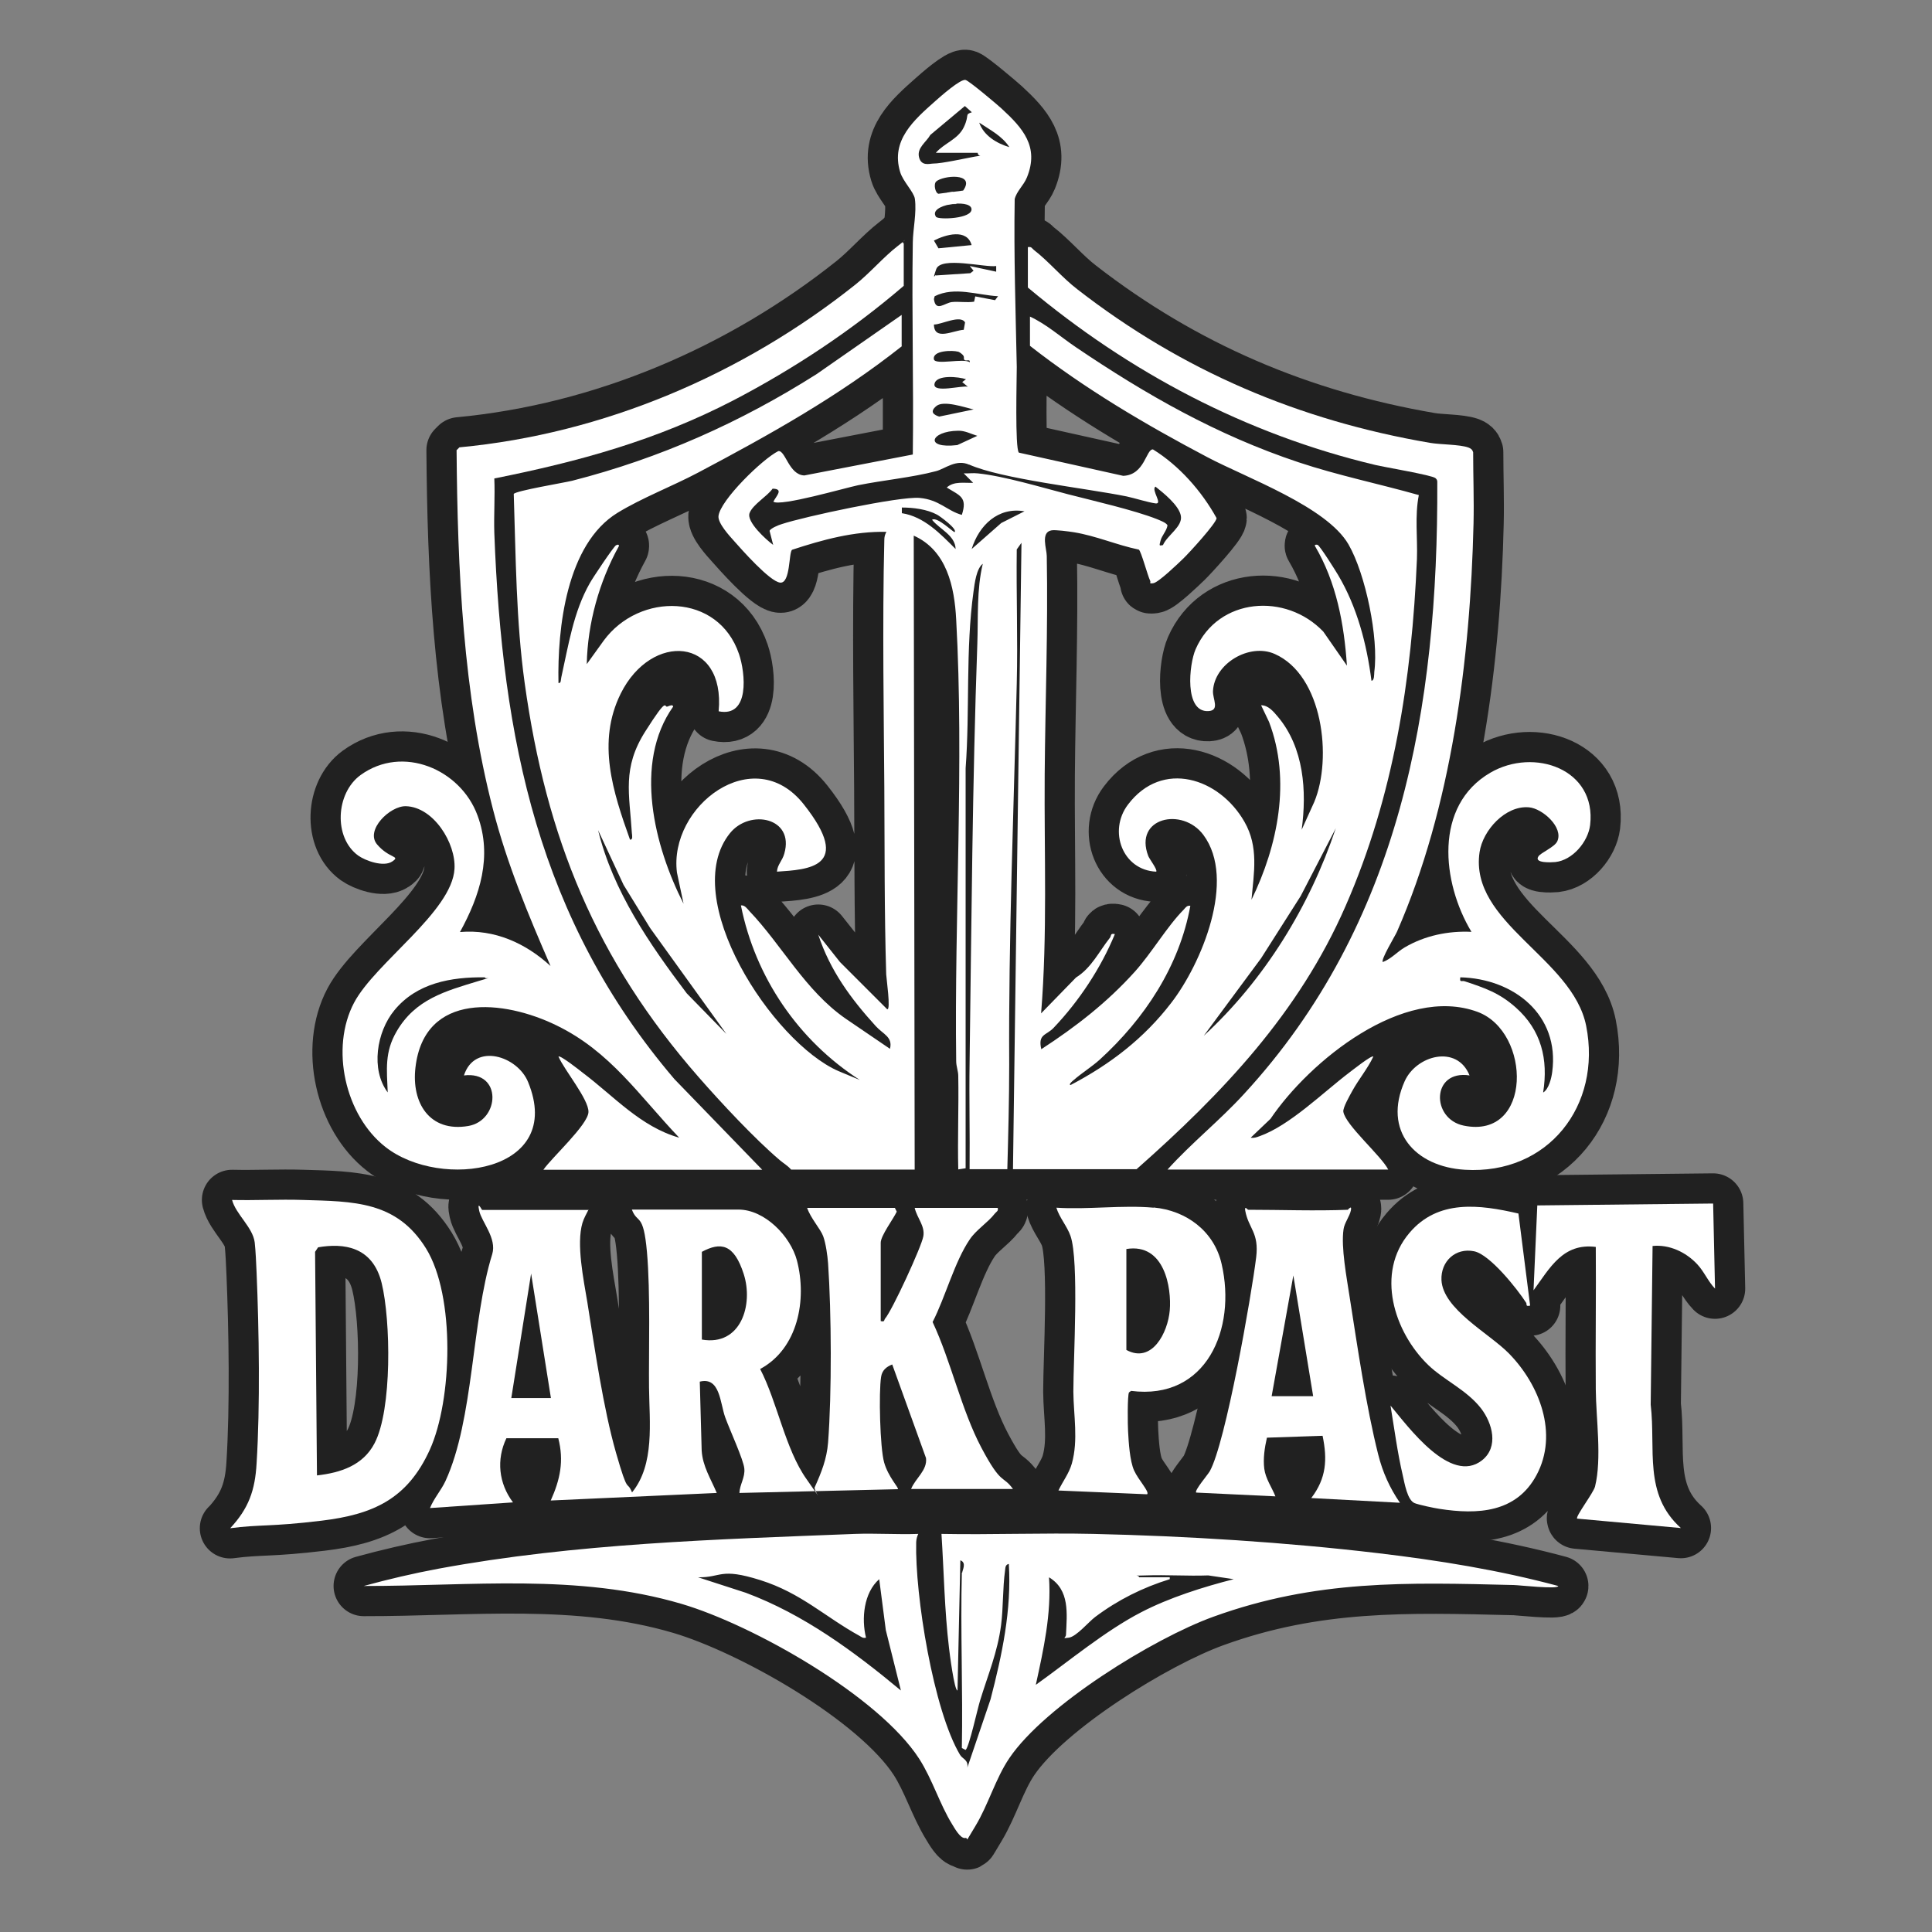 <?xml version="1.0" encoding="UTF-8"?>
<svg id="Layer_1" xmlns="http://www.w3.org/2000/svg" version="1.1" viewBox="0 0 1024 1024">
  <rect x="0" y="0" width="1024" height="1024" fill="#808080" stroke="none"/>
  <!-- Generator: Adobe Illustrator 29.4.0, SVG Export Plug-In . SVG Version: 2.1.0 Build 152)  -->
  <defs>
    <style>
      .st0 {
        stroke: #212121;
        stroke-linecap: round;
        stroke-linejoin: round;
        stroke-width: 32px;
      }

      .st0, .st1 {
        fill: #fff;
      }
    </style>
  </defs>
  <g id="Layer_11" data-name="Layer_1">
    <g>
      <path class="st0" d="M478,183.5c-33.6,26.6-70.2,47-108,67-13.6,7.2-29.8,13.4-42.7,21.3-27.1,16.6-31.9,61.2-31.3,90.2,1.5.3,1.2-1.9,1.5-3,3.8-17,6.4-34.6,15.1-49.9,1.4-2.6,12.7-19.5,13.9-20.1s1.7-.2,1.5.5c-10.4,18.8-16.6,40.9-17,62.5l9-12.5c18.9-25.7,60.7-25.3,71.7,7.2,3.4,10,5.8,33.7-10.8,30.3,3.6-39.4-35.6-42.2-51.9-9.4-12.8,25.8-4.1,52.2,4.9,77.4,1.7.3,1.1-2.4,1-3.5-1.3-20.9-5.2-34.4,7.1-53.8s9.9-12.5,11.7-13.2,2.8-1.1,3.1,0c-21.2,29.9-10,74.2,5.5,104.5l-3.5-16.5c-4.5-35,40.6-69.8,67.2-36.2s2.1,34.6-14.2,35.7c.2-3.7,2.9-5.8,3.9-9.6,5.5-19.1-18.3-23.8-28.8-10.8-27.6,34.3,22.6,110.9,57.5,126.1l11.3,4.7c-32.5-20.9-55.4-54.4-63-92.5,2-.3,3.3,1.7,4.5,3,17.2,18,29.6,42.2,51,57l23.5,16c1.6-6.3-3.6-7.7-7.5-12-13.2-14.5-24.3-29.6-30.5-48.5l11.5,14.5,25,25c2.1.9-.5-17-.5-18.5-1-32.9-.8-66.1-1-99s-1.1-87.9,0-131.1c0-1.7.3-2.9,1.1-4.4-17.1-.4-33.9,4.2-50,9.5-1.8,1.5-.8,17.9-6.3,17.4s-21-18.2-24.2-21.8c-2.7-3-8.8-9.6-8.5-13.4.8-8.4,23.4-30.4,31.7-34.5,3.8-.6,5.6,12.6,13.8,12.9l57.5-11.1c.5-37.5-.6-75.1,0-112.5.1-7.1,2.1-15.6,1.1-23-.5-3.6-6.3-9.2-7.8-14.2-5.1-16.8,7.2-27.5,18.7-37.7,2.6-2.3,13.4-11.9,16-11.1,1.9.5,16.5,12.8,19,15.1,11.3,10.4,20.1,20.2,13.5,36.5-1.8,4.4-5.4,7.2-6.5,11.5-.5,29.7.5,59.5,1.1,89,0,6.5-1,43,1.1,45.4l55.3,12.3c11.5-.4,12.1-14.3,15.8-14,13.9,8.6,25.8,22.1,33.7,36.4,0,2.6-14.7,18.6-17.6,21.4s-13.2,12.7-15.9,13.1-1.2-.3-1.7-1.3c-1.3-2.6-4.8-15.7-6-16.5-11.6-2.4-22.7-7.3-34.4-9.2-2.5-.4-9.9-1.4-11.9-1-5.9,1-2.5,9.9-2.5,13.6.7,38.6-.8,77.5-1.1,115.9-.3,42.2,1.5,84.5-1.9,126.5l18.5-19c8.2-5.1,12.2-13.8,18-21.1.8-1,0-2.5,2.6-1.9-7.4,18-19,35.5-32.4,49.6-3.9,4.2-8.5,3.2-6.6,11.4,18.3-11.9,34.8-24.7,49.5-41,9-10,17.1-24,26-33,1-1.1,1.7-2.3,3.5-2-5.8,32-24.3,59.9-48,81.5-4.2,3.8-9.7,7.2-14,11-.4.3-2.7,2.2-1.5,2.5,21-11,38.9-24.7,53.4-43.6,15.9-20.6,34.7-65.2,17-89-11.1-14.9-37-9.2-29.2,11.2.6,1.6,5.1,7.4,4.2,8.3-17.9-.8-25.5-21.6-15-35.5,18.2-24.1,48.5-14.2,61.8,9.1,7.6,13.3,5,26.9,3.7,41.3,14-28.7,21.1-63.4,9.3-94.3l-4.2-8.8c3.9,0,6.6,3.4,8.9,6.1,13.8,16.4,15.4,39.4,12.6,59.9l6.7-14.8c9.6-23.1,4.6-67.1-21-78.4-13.3-5.9-32,5-32.7,19.7-.2,4.2,3.8,10.3-2.5,10.6-12.8.6-10.2-24.8-6.7-32.8,12-27.5,47.9-30.1,67.7-9.3l12.5,18c-1.5-22.2-5.6-44.2-17-63.5-.2-.7,1-.7,1.5-.5,1.3.7,9.5,13.7,10.9,16.1,10,16.9,15.1,36.4,17.6,55.9,1.6,0,1.4-3.5,1.5-4.7,2.4-17.8-4.6-51.9-13.7-67.6-11.6-20-54-35.2-74.8-46.2-32.8-17.3-64.7-36.1-94-59v-15.5c8.7,4,16.3,10.8,24.3,16.2,37.4,25.3,74.8,46.6,118,61,21,7,42.6,11.4,63.8,17.4-2.2,11.1-.6,22.6-1,33.9-2.7,63.6-12.3,125.8-37.9,184.1-24.7,56.5-65.1,99-110.7,139.3h-65.5l4.5-332-2.5,3.5c-.3,23.7.6,47.4,0,71.1-1.6,67.4-4.4,134.6-4,201.9,0,18.6-.5,37-1,55.5h-20c.2-18.8-.3-37.7,0-56.5,1-73.6,1.5-148.8,4.1-221.9.5-14.2-.4-28.8,2.9-42.5-3.4,2.6-4.3,10.3-4.9,14.6-4.3,30.8-1.9,63-4.2,93.8v212l-3.9.6c-.4-16.5.3-33,0-49.5,0-2.6-1.1-5.1-1.1-7.9-1-76.7,4.2-158.1,0-234-.9-17.4-5-36.7-22.5-44.5l.5,336h-65.5c-1.7-2-4-3.3-6-5-13.4-11.4-31.2-30.5-43-44-54.5-62.3-80.8-126.8-92.2-208.8-4.6-33.1-4.7-67.1-5.8-100.3,1.1-1.7,26.5-5.9,31-7,46.5-11.9,89.1-30.9,129.5-56.5l45.1-31.4v16.5h.1ZM518,81h-22c4.5-5.2,11.8-7.1,14.9-13.7s.2-6.5,4.2-7.8l-3.7-3.3-18.3,15.3c-2.1,3.8-7.2,6.8-6,11.8s5.7,3.4,7.4,3.4c4.8,0,16.6-2.7,22.2-3.7s1.7.6,1.5-2h-.2ZM535,78c-3.9-6-10.2-9.1-16-13,2.4,6.9,9.3,11,16,13ZM496.2,96.2c-1.5,1.4-.5,6.1,1.2,6.5l13.1-1.7c6.8-9.7-10.8-8-14.3-4.8h0ZM496.1,114.9c1.1,1.7,19.7,1.1,18.8-4.3s-23.2-2.1-18.8,4.3h0ZM515,130c-2.4-9.1-14-5.6-20-2.5l2.4,4.1,17.6-1.7h0ZM528,141c-5.9.9-29.4-5.3-31.8,1.7s-.2,2.2-.2,3.3l18.3-1.2,1.7-1.3-2-2.5,14,3v-3ZM529,157c-11.2-.6-22.9-5.3-33.6,0l-.4,1.5c.9,7.1,5.8,2,9.5,1.6s7.9.4,11.8-.2l.6-2.8,10.5,2,1.5-2h.1ZM510.8,174.8l.7-3.9c-2.4-4.3-12.6,1.2-16.5,1.1.1,8.9,10.3,3.1,15.8,2.8h0ZM507.7,186.4c-2.5-.8-13.7-.8-12.7,4.1.9,3.1,15.8-.8,19,1.5.3-1.9-2-.4-2.8-1.2s.3-1.5-1-2.8-2.4-1.6-2.5-1.7h0ZM512,201c-3.7-1.3-15.8-2.6-16.7,2.5s14.8.6,17.7,1.5l-3-2.5,2-1.5ZM516,217c-4.6-1-15.8-5-19.7-1.8s-1.1,4.8,1.5,5.6l18.3-3.8h0ZM518,231c-3.4-1-6.5-2.8-10.2-2.7-14.7.2-18.1,9.7-.4,7.6l10.6-4.9h0ZM513.7,246.3c-6.9-3.1-12.7,2.1-17.5,3.4-12.8,3.4-28.2,4.8-41.5,7.5-6.7,1.4-41.2,11.4-44.8,8.7,1.5-3,5.7-6.8-.4-6.9-3,4.2-10.4,8.3-12.2,12.9s8.8,14.2,12.5,16.9l-1.9-7.4c.3-1.3,4.9-3.2,6.4-3.6,11.6-3.9,62.4-14.8,73-13.9s14.7,6.9,22.5,9c3.1-9.5-1.1-10.2-8-14.5,3.8-3.5,9.3-2.3,14-2.5l-5-5c2.5.1,5-.3,7.5,0,13.8,1.4,34,7.5,47.9,11.1,13.2,3.4,35,8.4,46.9,13.1,1.4.6,5.3,2,5.7,3.4-.5,3-3,5.3-3.7,8.1s-.8,2.7,1.3,2.3c2.3-5.3,10.4-9.7,9.5-15.4s-9.6-12.5-13.5-15.6c-2.4,1.8,4.2,9.5,0,8.9s-10.3-2.6-15.3-3.7c-21.8-4.4-66.2-9.2-83.5-16.9h0ZM506,282c1.5-1.6-7.8-8.4-9.3-9.2-5.4-2.9-12.6-3.8-18.7-3.8v3c11.8,1.8,20.5,11,28.5,19-.2-7.3-8.4-10.4-12.5-15.5,2.8-1.9,11.5,7,12,6.5ZM543,271c-14-2.4-24.1,7.4-28,20l15.7-13.8,12.3-6.2ZM638,549c32.1-29.5,56.2-68.7,70-110l-18.6,35.9-21,33-30.4,41.1ZM385,548l-40.4-56.1-14.1-22.9-13.5-29c7.9,32.3,27.2,60.3,47,86.5l21,21.5Z"/>
      <path class="st0" d="M312,641c-1.2,2.4-2.5,4.6-3.3,7.2-3.3,11.2.6,30,2.6,42,3.9,24.5,8.5,56.4,15.2,79.8s5.5,13.9,8.5,21c12.1-14.8,9.2-37.2,9-55.5s.8-50.6-1.1-71.9-5-14.6-8-22.5h56.5c13.9,0,27.6,14.1,31,27,5.4,20.7.6,46.7-19.5,57.5,9.1,17.5,13.3,42.5,24.6,58.4s3.1,5.4,4.4,4.1c3.5-7.8,6.3-14.8,7-23.5,2-26.2,1.8-68.7,0-95-.3-4.1-1.2-10.6-2.6-14.4s-6.7-9.6-8.5-15h46.5l1,2c-1.8,3.9-8.5,12.7-8.5,16.5v41.5c2.3.6,1.7-.6,2.3-1.3,3.7-4.2,19.4-38.2,20.3-43.7s-3.3-9.5-4.6-15h44c.5,1.7-.7,2-1.5,3-3.6,4.7-10,8.7-13.3,13.7-8.1,11.9-13,30.8-19.7,43.8,9.8,20.9,15.2,46.5,25.9,66.7s11.2,14.2,16.7,21.8h-54c2.2-5.6,8.7-9.9,7.9-16.4l-17.9-49.6c-3.1,1.2-5.4,3.1-5.9,6.6-1.3,8.1-.6,37.5,1.6,45.3s8,13.6,7.3,14.2l-84,2c.2-4.6,3.1-8.2,2.6-13s-7.5-19.9-10.1-27c-2.8-7.7-2.7-21.7-13.5-19l1,36.5c.5,8.4,4.9,15.1,8,22.5l-88,4c5-11.1,7.1-21,4-33h-27.5c-5.4,11.3-4.1,23.9,3.5,34l-44,3c2.1-5.2,5.8-9.2,8.2-14.3,15.1-32.8,13.8-85,24.8-120.3,2.5-8.4-5.6-17-6.9-22.9s1.4-.5,1.5-.5h56.5v-.3ZM372,710c20.7,3.6,27.4-18.5,22.2-34.7s-12.3-17.1-22.2-11.8v46.5ZM292,741l-10.5-66-10.5,66h21Z"/>
      <path class="st0" d="M479,129v22.5c-27.6,23.7-58.1,43.9-90.3,60.7-40.9,21.2-81.7,32.4-126.7,41.4.4,9.6-.3,19.3,0,28.9,4.1,109,23.3,204.9,95.5,289.5l46.5,48h-116c4.4-6.4,23.7-23.9,23.9-30.6s-12.8-22.2-15.9-29.4c.9-.9,11.4,7.4,12.9,8.6,16.5,12.4,30.6,28.6,51.1,34.4-21.2-22.2-36.4-45.6-65-59.5-27.8-13.6-70.1-18.2-74.8,22.3-2.2,18.6,7.4,34.5,28,31,16.8-2.9,18.1-29.3-2.3-26.8,5.7-17.6,28.4-10.3,34,3.5,19.7,47.9-46.2,57.4-75.5,34.5-21.5-16.7-29.5-52.5-16.7-76.6,11.2-21.1,51.9-48.2,53.2-70.9.8-13.6-11.1-32.8-25.8-33.2-8.4-.2-21.7,12.7-15.2,20.3s12.6,5.9,8,9-14.2-.4-18-3.1c-13.2-9.5-12-33.1,1.2-42.7,22.3-16.2,53-3.1,62,21.4,8,21.7,1.3,42.5-9.3,61.8,18.3-1.6,34.8,5.9,48,18-11.9-27.4-23-53.9-30.5-83-15.9-61.5-18.8-127.1-19.3-190.4l1.5-1.5c76.6-7.2,150-38.6,209.8-86.2,7.8-6.2,15.1-14.8,22.5-20.5s1.3-1.9,3-1.5h.2ZM257,518c-18-.2-36.1,3-48,17.5-9.4,11.4-12.6,31.4-3.5,43.5-.5-12.2-1.7-21.3,4.7-32.3,9.9-17.1,25.9-21.4,43.3-26.7,17.4-5.3,3.1,0,3.5-2Z"/>
      <path class="st0" d="M545,131c1.7-.4,2,.7,3,1.5,7.7,5.9,15,14.7,23.1,20.9,55.5,43.1,117.3,69.4,186.7,81.3,5.7,1,15.8.8,20.5,2.5,1.3.5,2.1,1.1,2.5,2.5,0,12.6.5,25.3.2,37.8-1.7,71.8-11.6,150.3-40.6,216.4-1.2,2.6-8.6,14.7-7.5,16,4.4-1.6,7.6-5.4,11.7-7.8,10.6-6.2,23-8.8,35.3-8.2-15.7-26.1-20.1-66.9,10.1-84.4,23.1-13.4,56.3-1.9,52.8,27.8-1.1,8.9-9.3,18.6-18.4,19.6-2.2.2-11.5.7-9-3,1.3-2,8.6-4.9,10-8,3.4-7.4-7.9-17.4-15-18-12.5-1.1-24.5,12.2-26.2,23.8-5.5,37.4,49.3,56,56.5,92,8.4,42.2-20.1,79-64.3,76.3-26.4-1.6-43.6-20.6-31.9-46.9,6.1-13.7,27.7-19.7,34.4-3.1-20.2-3.1-20.5,23-3.1,26.6,36.5,7.5,36-49.7,7.3-60.3-39.3-14.4-89,26.1-109.7,56.7l-10.5,10c1.7.3,3.1-.2,4.7-.8,15.9-5.6,33.7-23.2,47.4-33.6,1.5-1.1,12-9.5,12.9-8.6-3,6.4-7.8,12.1-11.2,18.3-1.3,2.4-5,8.8-4.7,10.9,1,7,20.2,23.5,23.8,30.7h-117c12.7-14.1,27.7-26,40.5-40,83-90.1,103-205,102.5-324.5,0-.9-.3-1.4-1-2-1.9-1.6-27.1-5.8-32-7-68.4-16.3-130.3-49-184-94v-21.5h.2ZM818,579c2.9-1.8,4.3-7.6,4.7-10.8,4.1-30.4-20.5-49.5-48.7-50.2-.5,3,.8,1.6,2.3,2.1,10.8,3.6,18.3,6.1,27.1,13.9,13.5,12,17.3,27.4,14.5,45h.1Z"/>
      <path class="st0" d="M510,833.5c0-1.1,2.5-5.3-1-6.5l-1.5,69c-1.7,0-4.2-19.9-4.5-22.5-2.4-20-2.7-40.4-4-60.5,26.8.5,53.7-.6,80.5,0,49.2,1.1,101.9,4.4,150.8,10.2,32.2,3.8,64.4,9,95.6,17.4,0,1.9-21.3-.5-23.5-.5-56.8-1.4-104.9-2.9-159.3,16.8-31.8,11.5-89.2,47-108.1,74.9-7.3,10.7-11.2,24.8-18,36s-2.9,5.7-5.7,6.4c-2.5,0-5.4-5.3-6.7-7.4-6.6-10.7-10.4-23.7-17.4-34.6-21.5-33.3-88-70.9-125.9-82.1-55.3-16.3-111.9-9.4-168.5-9.5,13.1-3.6,26.4-6.7,39.8-9.2,72.5-13.4,147.2-15.5,220.6-18.4,11.1-.4,22.4.4,33.5,0-.7,1.5-1,2.7-1.1,4.4-.7,27.9,9.1,89.1,23.3,112.8,1.3,2.1,4.5,2.6,3.8,6.7l12.3-36.2c6.1-23.5,11.2-47.3,9.7-71.8-1.9.4-1.8,2-2,3.5-1.3,9.5-.9,19.4-2.1,28.9-1.9,14.5-6.9,26.2-11.1,39.9-1.4,4.4-5.8,24.7-7.7,26.3l-2-1c.6-31-.8-62,0-93h.2ZM459,868c-1.6.4-2.3-.3-3.5-1-18.2-10-30.9-22.7-52.5-29.5s-20.4-1.3-33-1.5l25.3,8.2c30.6,11.4,57.3,31.1,82.2,51.8l-8-32-3.5-27c-8.2,7.2-9.5,20.9-7,31ZM604,836h16v1c-14.3,4.4-27.5,11-39.5,20-3.5,2.6-9.9,10.4-14,11s-1.5,0-1.5-1.5c.5-11.3,2.1-23.8-9-30.5,1.3,19.5-2.9,38.2-7,57,17.5-12.5,36.9-28.7,55.9-38.5,14.8-7.7,32.9-13.4,49-17.5l-13.5-2c-11,.4-22.1-.4-33.1,0s-3.7-.8-3.5,1h.2Z"/>
      <path class="st0" d="M122,810c9.8-10.5,13.2-20.1,14-34.4,1.9-30.3,1.3-70.5,0-101.1-.2-4.6-.5-11.6-1-16-1-8-10-14.9-12-22.5,12.5.3,25.1-.4,37.5,0,26.8.8,49.7.5,65.3,25.7s13.9,80.5,2,106.7-30.1,34.3-57.4,37.6-32.5,1.9-48.5,4h.1ZM168,782c12.5-1.4,24.4-5.3,30.5-17,9.4-17.8,8.6-65.3,3.8-84.9s-20.3-21.3-33.7-19l-1.6,2.4,1,118.5Z"/>
      <path class="st0" d="M714.5,641c.2,0,2.1-2.5,1.5.5-.6,3.1-3.5,6.8-3.9,10.1-1.4,9.5,1.7,25.7,3.2,35.6,4.1,26.1,8.8,58.5,15.2,83.8,2.3,9.2,6.1,17.7,11.5,25.5l-47-2.5c8-10.5,8.6-20.4,6-33l-29.5,1c-1.2,5.2-2.1,11.1-1.4,16.5.7,5.3,4,9.8,5.9,14.6l-42-2c-1.1-1,6.1-9.4,7.2-11.3,8.4-14.9,22.1-93,24.6-113.4,1.6-13.2-4-15.1-5.8-24.7-.5-3,1.3-.5,1.5-.5,17.4,0,35.7.7,53,0v-.2ZM696,740l-10.5-64-11.5,64h22Z"/>
      <path class="st0" d="M611.5,640c17.3,1.6,32.1,12.6,36,30,7.9,34.3-8,72.3-48,67.2l-1.1.8c-.9,1.5-.7,17.5-.5,20.6.3,5.8.9,15.7,3.2,20.8s8.3,11.3,6.9,12.6l-47-2c2.3-4.9,5.6-9,7.1-14.3,3.5-12.5.9-25.5.8-38.1,0-17.5,3.1-69.2-1.5-82.5-1.8-5.2-5.9-9.7-7.5-15,16.6,1.1,35.1-1.5,51.5,0h0ZM597,662v53.5c13.6,7.4,22-9.2,23-21s-2.7-35.8-23-32.5Z"/>
      <path class="st0" d="M804.8,643.2l6.2,48.8c-2.6.6-1.6-.6-2.1-1.5-4.7-7.3-19.2-25.6-27.6-27.3-9.8-2-17.7,5.3-17.3,15.2.7,15.5,25.3,28.3,35.7,38.9,16.3,16.6,26.4,42.7,14.7,64.5-10.7,20-31.2,21.1-51.6,17.9-2.7-.4-10.8-2.1-13-3-3.9-1.5-5.4-10.8-6.3-14.7-2.8-11.9-4.5-24.9-6.5-37,9.3,11.1,31.8,42.1,48.5,29,9-7.1,5.5-19.7-.5-27.5-7.6-9.8-19.7-15-28-23-18.2-17.6-28-48.8-10-70,15.1-17.9,37.1-15.1,57.8-10.3h0Z"/>
      <path class="st0" d="M908,638l1,45c-3.7-3.8-5.8-9.1-9.5-13-6-6.4-14.8-10.5-23.6-9.6l-1,84.1c2.8,23.7-4,47.4,16,65.4l-55-5c-.9-1.2,8.7-13.7,9.5-17,3.7-14.8.5-36.3.4-51.5-.2-25.2.2-50.4,0-75.5-17.4-2.2-24.3,11.1-33,23l2-45,93-1h.2Z"/>
    </g>
  </g>
  <g id="Layer_1_copy">
    <g>
      <path class="st1" d="M478,183.5c-33.6,26.6-70.2,47-108,67-13.6,7.2-29.8,13.4-42.7,21.3-27.1,16.6-31.9,61.2-31.3,90.2,1.5.3,1.2-1.9,1.5-3,3.8-17,6.4-34.6,15.1-49.9,1.4-2.6,12.7-19.5,13.9-20.1s1.7-.2,1.5.5c-10.4,18.8-16.6,40.9-17,62.5l9-12.5c18.9-25.7,60.7-25.3,71.7,7.2,3.4,10,5.8,33.7-10.8,30.3,3.6-39.4-35.6-42.2-51.9-9.4-12.8,25.8-4.1,52.2,4.9,77.4,1.7.3,1.1-2.4,1-3.5-1.3-20.9-5.2-34.4,7.1-53.8s9.9-12.5,11.7-13.2,2.8-1.1,3.1,0c-21.2,29.9-10,74.2,5.5,104.5l-3.5-16.5c-4.5-35,40.6-69.8,67.2-36.2s2.1,34.6-14.2,35.7c.2-3.7,2.9-5.8,3.9-9.6,5.5-19.1-18.3-23.8-28.8-10.8-27.6,34.3,22.6,110.9,57.5,126.1l11.3,4.7c-32.5-20.9-55.4-54.4-63-92.5,2-.3,3.3,1.7,4.5,3,17.2,18,29.6,42.2,51,57l23.5,16c1.6-6.3-3.6-7.7-7.5-12-13.2-14.5-24.3-29.6-30.5-48.5l11.5,14.5,25,25c2.1.9-.5-17-.5-18.5-1-32.9-.8-66.1-1-99s-1.1-87.9,0-131.1c0-1.7.3-2.9,1.1-4.4-17.1-.4-33.9,4.2-50,9.5-1.8,1.5-.8,17.9-6.3,17.4s-21-18.2-24.2-21.8c-2.7-3-8.8-9.6-8.5-13.4.8-8.4,23.4-30.4,31.7-34.5,3.8-.6,5.6,12.6,13.8,12.9l57.5-11.1c.5-37.5-.6-75.1,0-112.5.1-7.1,2.1-15.6,1.1-23-.5-3.6-6.3-9.2-7.8-14.2-5.1-16.8,7.2-27.5,18.7-37.7,2.6-2.3,13.4-11.9,16-11.1,1.9.5,16.5,12.8,19,15.1,11.3,10.4,20.1,20.2,13.5,36.5-1.8,4.4-5.4,7.2-6.5,11.5-.5,29.7.5,59.5,1.1,89,0,6.5-1,43,1.1,45.4l55.3,12.3c11.5-.4,12.1-14.3,15.8-14,13.9,8.6,25.8,22.1,33.7,36.4,0,2.6-14.7,18.6-17.6,21.4s-13.2,12.7-15.9,13.1-1.2-.3-1.7-1.3c-1.3-2.6-4.8-15.7-6-16.5-11.6-2.4-22.7-7.3-34.4-9.2-2.5-.4-9.9-1.4-11.9-1-5.9,1-2.5,9.9-2.5,13.6.7,38.6-.8,77.5-1.1,115.9-.3,42.2,1.5,84.5-1.9,126.5l18.5-19c8.2-5.1,12.2-13.8,18-21.1.8-1,0-2.5,2.6-1.9-7.4,18-19,35.5-32.4,49.6-3.9,4.2-8.5,3.2-6.6,11.4,18.3-11.9,34.8-24.7,49.5-41,9-10,17.1-24,26-33,1-1.1,1.7-2.3,3.5-2-5.8,32-24.3,59.9-48,81.5-4.2,3.8-9.7,7.2-14,11-.4.3-2.7,2.2-1.5,2.5,21-11,38.9-24.7,53.4-43.6,15.9-20.6,34.7-65.2,17-89-11.1-14.9-37-9.2-29.2,11.2.6,1.6,5.1,7.4,4.2,8.3-17.9-.8-25.5-21.6-15-35.5,18.2-24.1,48.5-14.2,61.8,9.1,7.6,13.3,5,26.9,3.7,41.3,14-28.7,21.1-63.4,9.3-94.3l-4.2-8.8c3.9,0,6.6,3.4,8.9,6.1,13.8,16.4,15.4,39.4,12.6,59.9l6.7-14.8c9.6-23.1,4.6-67.1-21-78.4-13.3-5.9-32,5-32.7,19.7-.2,4.2,3.8,10.3-2.5,10.6-12.8.6-10.2-24.8-6.7-32.8,12-27.5,47.9-30.1,67.7-9.3l12.5,18c-1.5-22.2-5.6-44.2-17-63.5-.2-.7,1-.7,1.5-.5,1.3.7,9.5,13.7,10.9,16.1,10,16.9,15.1,36.4,17.6,55.9,1.6,0,1.4-3.5,1.5-4.7,2.4-17.8-4.6-51.9-13.7-67.6-11.6-20-54-35.2-74.8-46.2-32.8-17.3-64.7-36.1-94-59v-15.5c8.7,4,16.3,10.8,24.3,16.2,37.4,25.3,74.8,46.6,118,61,21,7,42.6,11.4,63.8,17.4-2.2,11.1-.6,22.6-1,33.9-2.7,63.6-12.3,125.8-37.9,184.1-24.7,56.5-65.1,99-110.7,139.3h-65.5l4.5-332-2.5,3.5c-.3,23.7.6,47.4,0,71.1-1.6,67.4-4.4,134.6-4,201.9,0,18.6-.5,37-1,55.5h-20c.2-18.8-.3-37.7,0-56.5,1-73.6,1.5-148.8,4.1-221.9.5-14.2-.4-28.8,2.9-42.5-3.4,2.6-4.3,10.3-4.9,14.6-4.3,30.8-1.9,63-4.2,93.8v212l-3.9.6c-.4-16.5.3-33,0-49.5,0-2.6-1.1-5.1-1.1-7.9-1-76.7,4.2-158.1,0-234-.9-17.4-5-36.7-22.5-44.5l.5,336h-65.5c-1.7-2-4-3.3-6-5-13.4-11.4-31.2-30.5-43-44-54.5-62.3-80.8-126.8-92.2-208.8-4.6-33.1-4.7-67.1-5.8-100.3,1.1-1.7,26.5-5.9,31-7,46.5-11.9,89.1-30.9,129.5-56.5l45.1-31.4v16.5h.1ZM518,81h-22c4.5-5.2,11.8-7.1,14.9-13.7s.2-6.5,4.2-7.8l-3.7-3.3-18.3,15.3c-2.1,3.8-7.2,6.8-6,11.8s5.7,3.4,7.4,3.4c4.8,0,16.6-2.7,22.2-3.7s1.7.6,1.5-2h-.2ZM535,78c-3.9-6-10.2-9.1-16-13,2.4,6.9,9.3,11,16,13ZM496.2,96.2c-1.5,1.4-.5,6.1,1.2,6.5l13.1-1.7c6.8-9.7-10.8-8-14.3-4.8h0ZM496.1,114.9c1.1,1.7,19.7,1.1,18.8-4.3s-23.2-2.1-18.8,4.3h0ZM515,130c-2.4-9.1-14-5.6-20-2.5l2.4,4.1,17.6-1.7h0ZM528,141c-5.9.9-29.4-5.3-31.8,1.7s-.2,2.2-.2,3.3l18.3-1.2,1.7-1.3-2-2.5,14,3v-3ZM529,157c-11.2-.6-22.9-5.3-33.6,0l-.4,1.5c.9,7.1,5.8,2,9.5,1.6s7.9.4,11.8-.2l.6-2.8,10.5,2,1.5-2h.1ZM510.8,174.8l.7-3.9c-2.4-4.3-12.6,1.2-16.5,1.1.1,8.9,10.3,3.1,15.8,2.8h0ZM507.7,186.4c-2.5-.8-13.7-.8-12.7,4.1.9,3.1,15.8-.8,19,1.5.3-1.9-2-.4-2.8-1.2s.3-1.5-1-2.8-2.4-1.6-2.5-1.7h0ZM512,201c-3.7-1.3-15.8-2.6-16.7,2.5s14.8.6,17.7,1.5l-3-2.5,2-1.5ZM516,217c-4.6-1-15.8-5-19.7-1.8s-1.1,4.8,1.5,5.6l18.3-3.8h0ZM518,231c-3.4-1-6.5-2.8-10.2-2.7-14.7.2-18.1,9.7-.4,7.6l10.6-4.9h0ZM513.7,246.3c-6.9-3.1-12.7,2.1-17.5,3.4-12.8,3.4-28.2,4.8-41.5,7.5-6.7,1.4-41.2,11.4-44.8,8.7,1.5-3,5.7-6.8-.4-6.9-3,4.2-10.4,8.3-12.2,12.9s8.8,14.2,12.5,16.9l-1.9-7.4c.3-1.3,4.9-3.2,6.4-3.6,11.6-3.9,62.4-14.8,73-13.9s14.7,6.9,22.5,9c3.1-9.5-1.1-10.2-8-14.5,3.8-3.5,9.3-2.3,14-2.5l-5-5c2.5.1,5-.3,7.5,0,13.8,1.4,34,7.5,47.9,11.1,13.2,3.4,35,8.4,46.9,13.1,1.4.6,5.3,2,5.7,3.4-.5,3-3,5.3-3.7,8.1s-.8,2.7,1.3,2.3c2.3-5.3,10.4-9.7,9.5-15.4s-9.6-12.5-13.5-15.6c-2.4,1.8,4.2,9.5,0,8.9s-10.3-2.6-15.3-3.7c-21.8-4.4-66.2-9.2-83.5-16.9h0ZM506,282c1.5-1.6-7.8-8.4-9.3-9.2-5.4-2.9-12.6-3.8-18.7-3.8v3c11.8,1.8,20.5,11,28.5,19-.2-7.3-8.4-10.4-12.5-15.5,2.8-1.9,11.5,7,12,6.5ZM543,271c-14-2.4-24.1,7.4-28,20l15.7-13.8,12.3-6.2ZM638,549c32.1-29.5,56.2-68.7,70-110l-18.6,35.9-21,33-30.4,41.1ZM385,548l-40.4-56.1-14.1-22.9-13.5-29c7.9,32.3,27.2,60.3,47,86.5l21,21.5Z"/>
      <path class="st1" d="M312,641c-1.2,2.4-2.5,4.6-3.3,7.2-3.3,11.2.6,30,2.6,42,3.9,24.5,8.5,56.4,15.2,79.8s5.5,13.9,8.5,21c12.1-14.8,9.2-37.2,9-55.5s.8-50.6-1.1-71.9-5-14.6-8-22.5h56.5c13.9,0,27.6,14.1,31,27,5.4,20.7.6,46.7-19.5,57.5,9.1,17.5,13.3,42.5,24.6,58.4s3.1,5.4,4.4,4.1c3.5-7.8,6.3-14.8,7-23.5,2-26.2,1.8-68.7,0-95-.3-4.1-1.2-10.6-2.6-14.4s-6.7-9.6-8.5-15h46.5l1,2c-1.8,3.9-8.5,12.7-8.5,16.5v41.5c2.3.6,1.7-.6,2.3-1.3,3.7-4.2,19.4-38.2,20.3-43.7s-3.3-9.5-4.6-15h44c.5,1.7-.7,2-1.5,3-3.6,4.7-10,8.7-13.3,13.7-8.1,11.9-13,30.8-19.7,43.8,9.8,20.9,15.2,46.5,25.9,66.7s11.2,14.2,16.7,21.8h-54c2.2-5.6,8.7-9.9,7.9-16.4l-17.9-49.6c-3.1,1.2-5.4,3.1-5.9,6.6-1.3,8.1-.6,37.5,1.6,45.3s8,13.6,7.3,14.2l-84,2c.2-4.6,3.1-8.2,2.6-13s-7.5-19.9-10.1-27c-2.8-7.7-2.7-21.7-13.5-19l1,36.5c.5,8.4,4.9,15.1,8,22.5l-88,4c5-11.1,7.1-21,4-33h-27.5c-5.4,11.3-4.1,23.9,3.5,34l-44,3c2.1-5.2,5.8-9.2,8.2-14.3,15.1-32.8,13.8-85,24.8-120.3,2.5-8.4-5.6-17-6.9-22.9s1.4-.5,1.5-.5h56.5v-.3ZM372,710c20.7,3.6,27.4-18.5,22.2-34.7s-12.3-17.1-22.2-11.8v46.5ZM292,741l-10.5-66-10.5,66h21Z"/>
      <path class="st1" d="M479,129v22.5c-27.6,23.7-58.1,43.9-90.3,60.7-40.9,21.2-81.7,32.4-126.7,41.4.4,9.6-.3,19.3,0,28.9,4.1,109,23.3,204.9,95.5,289.5l46.5,48h-116c4.4-6.4,23.7-23.9,23.9-30.6s-12.8-22.2-15.9-29.4c.9-.9,11.4,7.4,12.9,8.6,16.5,12.4,30.6,28.6,51.1,34.4-21.2-22.2-36.4-45.6-65-59.5-27.8-13.6-70.1-18.2-74.8,22.3-2.2,18.6,7.4,34.5,28,31,16.8-2.9,18.1-29.3-2.3-26.8,5.7-17.6,28.4-10.3,34,3.5,19.7,47.9-46.2,57.4-75.5,34.5-21.5-16.7-29.5-52.5-16.7-76.6,11.2-21.1,51.9-48.2,53.2-70.9.8-13.6-11.1-32.8-25.8-33.2-8.4-.2-21.7,12.7-15.2,20.3s12.6,5.9,8,9-14.2-.4-18-3.1c-13.2-9.5-12-33.1,1.2-42.7,22.3-16.2,53-3.1,62,21.4,8,21.7,1.3,42.5-9.3,61.8,18.3-1.6,34.8,5.9,48,18-11.9-27.4-23-53.9-30.5-83-15.9-61.5-18.8-127.1-19.3-190.4l1.5-1.5c76.6-7.2,150-38.6,209.8-86.2,7.8-6.2,15.1-14.8,22.5-20.5s1.3-1.9,3-1.5h.2ZM257,518c-18-.2-36.1,3-48,17.5-9.4,11.4-12.6,31.4-3.5,43.5-.5-12.2-1.7-21.3,4.7-32.3,9.9-17.1,25.9-21.4,43.3-26.7,17.4-5.3,3.1,0,3.5-2Z"/>
      <path class="st1" d="M545,131c1.7-.4,2,.7,3,1.5,7.7,5.9,15,14.7,23.1,20.9,55.5,43.1,117.3,69.4,186.7,81.3,5.7,1,15.8.8,20.5,2.5,1.3.5,2.1,1.1,2.5,2.5,0,12.6.5,25.3.2,37.8-1.7,71.8-11.6,150.3-40.6,216.4-1.2,2.6-8.6,14.7-7.5,16,4.4-1.6,7.6-5.4,11.7-7.8,10.6-6.2,23-8.8,35.3-8.2-15.7-26.1-20.1-66.9,10.1-84.4,23.1-13.4,56.3-1.9,52.8,27.8-1.1,8.9-9.3,18.6-18.4,19.6-2.2.2-11.5.7-9-3,1.3-2,8.6-4.9,10-8,3.4-7.4-7.9-17.4-15-18-12.5-1.1-24.5,12.2-26.2,23.8-5.5,37.4,49.3,56,56.5,92,8.4,42.2-20.1,79-64.3,76.3-26.4-1.6-43.6-20.6-31.9-46.9,6.1-13.7,27.7-19.7,34.4-3.1-20.2-3.1-20.5,23-3.1,26.6,36.5,7.5,36-49.7,7.3-60.3-39.3-14.4-89,26.1-109.7,56.7l-10.5,10c1.7.3,3.1-.2,4.7-.8,15.9-5.6,33.7-23.2,47.4-33.6,1.5-1.1,12-9.5,12.9-8.6-3,6.4-7.8,12.1-11.2,18.3-1.3,2.4-5,8.8-4.7,10.9,1,7,20.2,23.5,23.8,30.7h-117c12.7-14.1,27.7-26,40.5-40,83-90.1,103-205,102.5-324.5,0-.9-.3-1.4-1-2-1.9-1.6-27.1-5.8-32-7-68.4-16.3-130.3-49-184-94v-21.5h.2ZM818,579c2.9-1.8,4.3-7.6,4.7-10.8,4.1-30.4-20.5-49.5-48.7-50.2-.5,3,.8,1.6,2.3,2.1,10.8,3.6,18.3,6.1,27.1,13.9,13.5,12,17.3,27.4,14.5,45h.1Z"/>
      <path class="st1" d="M510,833.5c0-1.1,2.5-5.3-1-6.5l-1.5,69c-1.7,0-4.2-19.9-4.5-22.5-2.4-20-2.7-40.4-4-60.5,26.8.5,53.7-.6,80.5,0,49.2,1.1,101.9,4.4,150.8,10.2,32.2,3.8,64.4,9,95.6,17.4,0,1.9-21.3-.5-23.5-.5-56.8-1.4-104.9-2.9-159.3,16.8-31.8,11.5-89.2,47-108.1,74.9-7.3,10.7-11.2,24.8-18,36s-2.9,5.7-5.7,6.4c-2.5,0-5.4-5.3-6.7-7.4-6.6-10.7-10.4-23.7-17.4-34.6-21.5-33.3-88-70.9-125.9-82.1-55.3-16.3-111.9-9.4-168.5-9.5,13.1-3.6,26.4-6.7,39.8-9.2,72.5-13.4,147.2-15.5,220.6-18.4,11.1-.4,22.4.4,33.5,0-.7,1.5-1,2.7-1.1,4.4-.7,27.9,9.1,89.1,23.3,112.8,1.3,2.1,4.5,2.6,3.8,6.7l12.3-36.2c6.1-23.5,11.2-47.3,9.7-71.8-1.9.4-1.8,2-2,3.5-1.3,9.5-.9,19.4-2.1,28.9-1.9,14.5-6.9,26.2-11.1,39.9-1.4,4.4-5.8,24.7-7.7,26.3l-2-1c.6-31-.8-62,0-93h.2ZM459,868c-1.6.4-2.3-.3-3.5-1-18.2-10-30.9-22.7-52.5-29.5s-20.4-1.3-33-1.5l25.3,8.2c30.6,11.4,57.3,31.1,82.2,51.8l-8-32-3.5-27c-8.2,7.2-9.5,20.9-7,31ZM604,836h16v1c-14.3,4.4-27.5,11-39.5,20-3.5,2.6-9.9,10.4-14,11s-1.5,0-1.5-1.5c.5-11.3,2.1-23.8-9-30.5,1.3,19.5-2.9,38.2-7,57,17.5-12.5,36.9-28.7,55.9-38.5,14.8-7.7,32.9-13.4,49-17.5l-13.5-2c-11,.4-22.1-.4-33.1,0s-3.7-.8-3.5,1h.2Z"/>
      <path class="st1" d="M122,810c9.8-10.5,13.2-20.1,14-34.4,1.9-30.3,1.3-70.5,0-101.1-.2-4.6-.5-11.6-1-16-1-8-10-14.9-12-22.5,12.5.3,25.1-.4,37.5,0,26.8.8,49.7.5,65.3,25.7s13.9,80.5,2,106.7-30.1,34.3-57.4,37.6-32.5,1.9-48.5,4h.1ZM168,782c12.5-1.4,24.4-5.3,30.5-17,9.4-17.8,8.6-65.3,3.8-84.9s-20.3-21.3-33.7-19l-1.6,2.4,1,118.5Z"/>
      <path class="st1" d="M714.5,641c.2,0,2.1-2.5,1.5.5-.6,3.1-3.5,6.8-3.9,10.1-1.4,9.5,1.7,25.7,3.2,35.6,4.1,26.1,8.8,58.5,15.2,83.8,2.3,9.2,6.1,17.7,11.5,25.5l-47-2.5c8-10.5,8.6-20.4,6-33l-29.5,1c-1.2,5.2-2.1,11.1-1.4,16.5.7,5.3,4,9.8,5.9,14.6l-42-2c-1.1-1,6.1-9.4,7.2-11.3,8.4-14.9,22.1-93,24.6-113.4,1.6-13.2-4-15.1-5.8-24.7-.5-3,1.3-.5,1.5-.5,17.4,0,35.7.7,53,0v-.2ZM696,740l-10.5-64-11.5,64h22Z"/>
      <path class="st1" d="M611.5,640c17.3,1.6,32.1,12.6,36,30,7.9,34.3-8,72.3-48,67.2l-1.1.8c-.9,1.5-.7,17.5-.5,20.6.3,5.8.9,15.7,3.2,20.8s8.3,11.3,6.9,12.6l-47-2c2.3-4.9,5.6-9,7.1-14.3,3.5-12.5.9-25.5.8-38.1,0-17.5,3.1-69.2-1.5-82.5-1.8-5.2-5.9-9.7-7.5-15,16.6,1.1,35.1-1.5,51.5,0h0ZM597,662v53.5c13.6,7.4,22-9.2,23-21s-2.7-35.8-23-32.5Z"/>
      <path class="st1" d="M804.8,643.2l6.2,48.8c-2.6.6-1.6-.6-2.1-1.5-4.7-7.3-19.2-25.6-27.6-27.3-9.8-2-17.7,5.3-17.3,15.2.7,15.5,25.3,28.3,35.7,38.9,16.3,16.6,26.4,42.7,14.7,64.5-10.7,20-31.2,21.1-51.6,17.9-2.7-.4-10.8-2.1-13-3-3.9-1.5-5.4-10.8-6.3-14.7-2.8-11.9-4.5-24.9-6.5-37,9.3,11.1,31.8,42.1,48.5,29,9-7.1,5.5-19.7-.5-27.5-7.6-9.8-19.7-15-28-23-18.2-17.6-28-48.8-10-70,15.1-17.9,37.1-15.1,57.8-10.3h0Z"/>
      <path class="st1" d="M908,638l1,45c-3.7-3.8-5.8-9.1-9.5-13-6-6.4-14.8-10.5-23.6-9.6l-1,84.1c2.8,23.7-4,47.4,16,65.4l-55-5c-.9-1.2,8.7-13.7,9.5-17,3.7-14.8.5-36.3.4-51.5-.2-25.2.2-50.4,0-75.5-17.4-2.2-24.3,11.1-33,23l2-45,93-1h.2Z"/>
    </g>
  </g>
</svg>